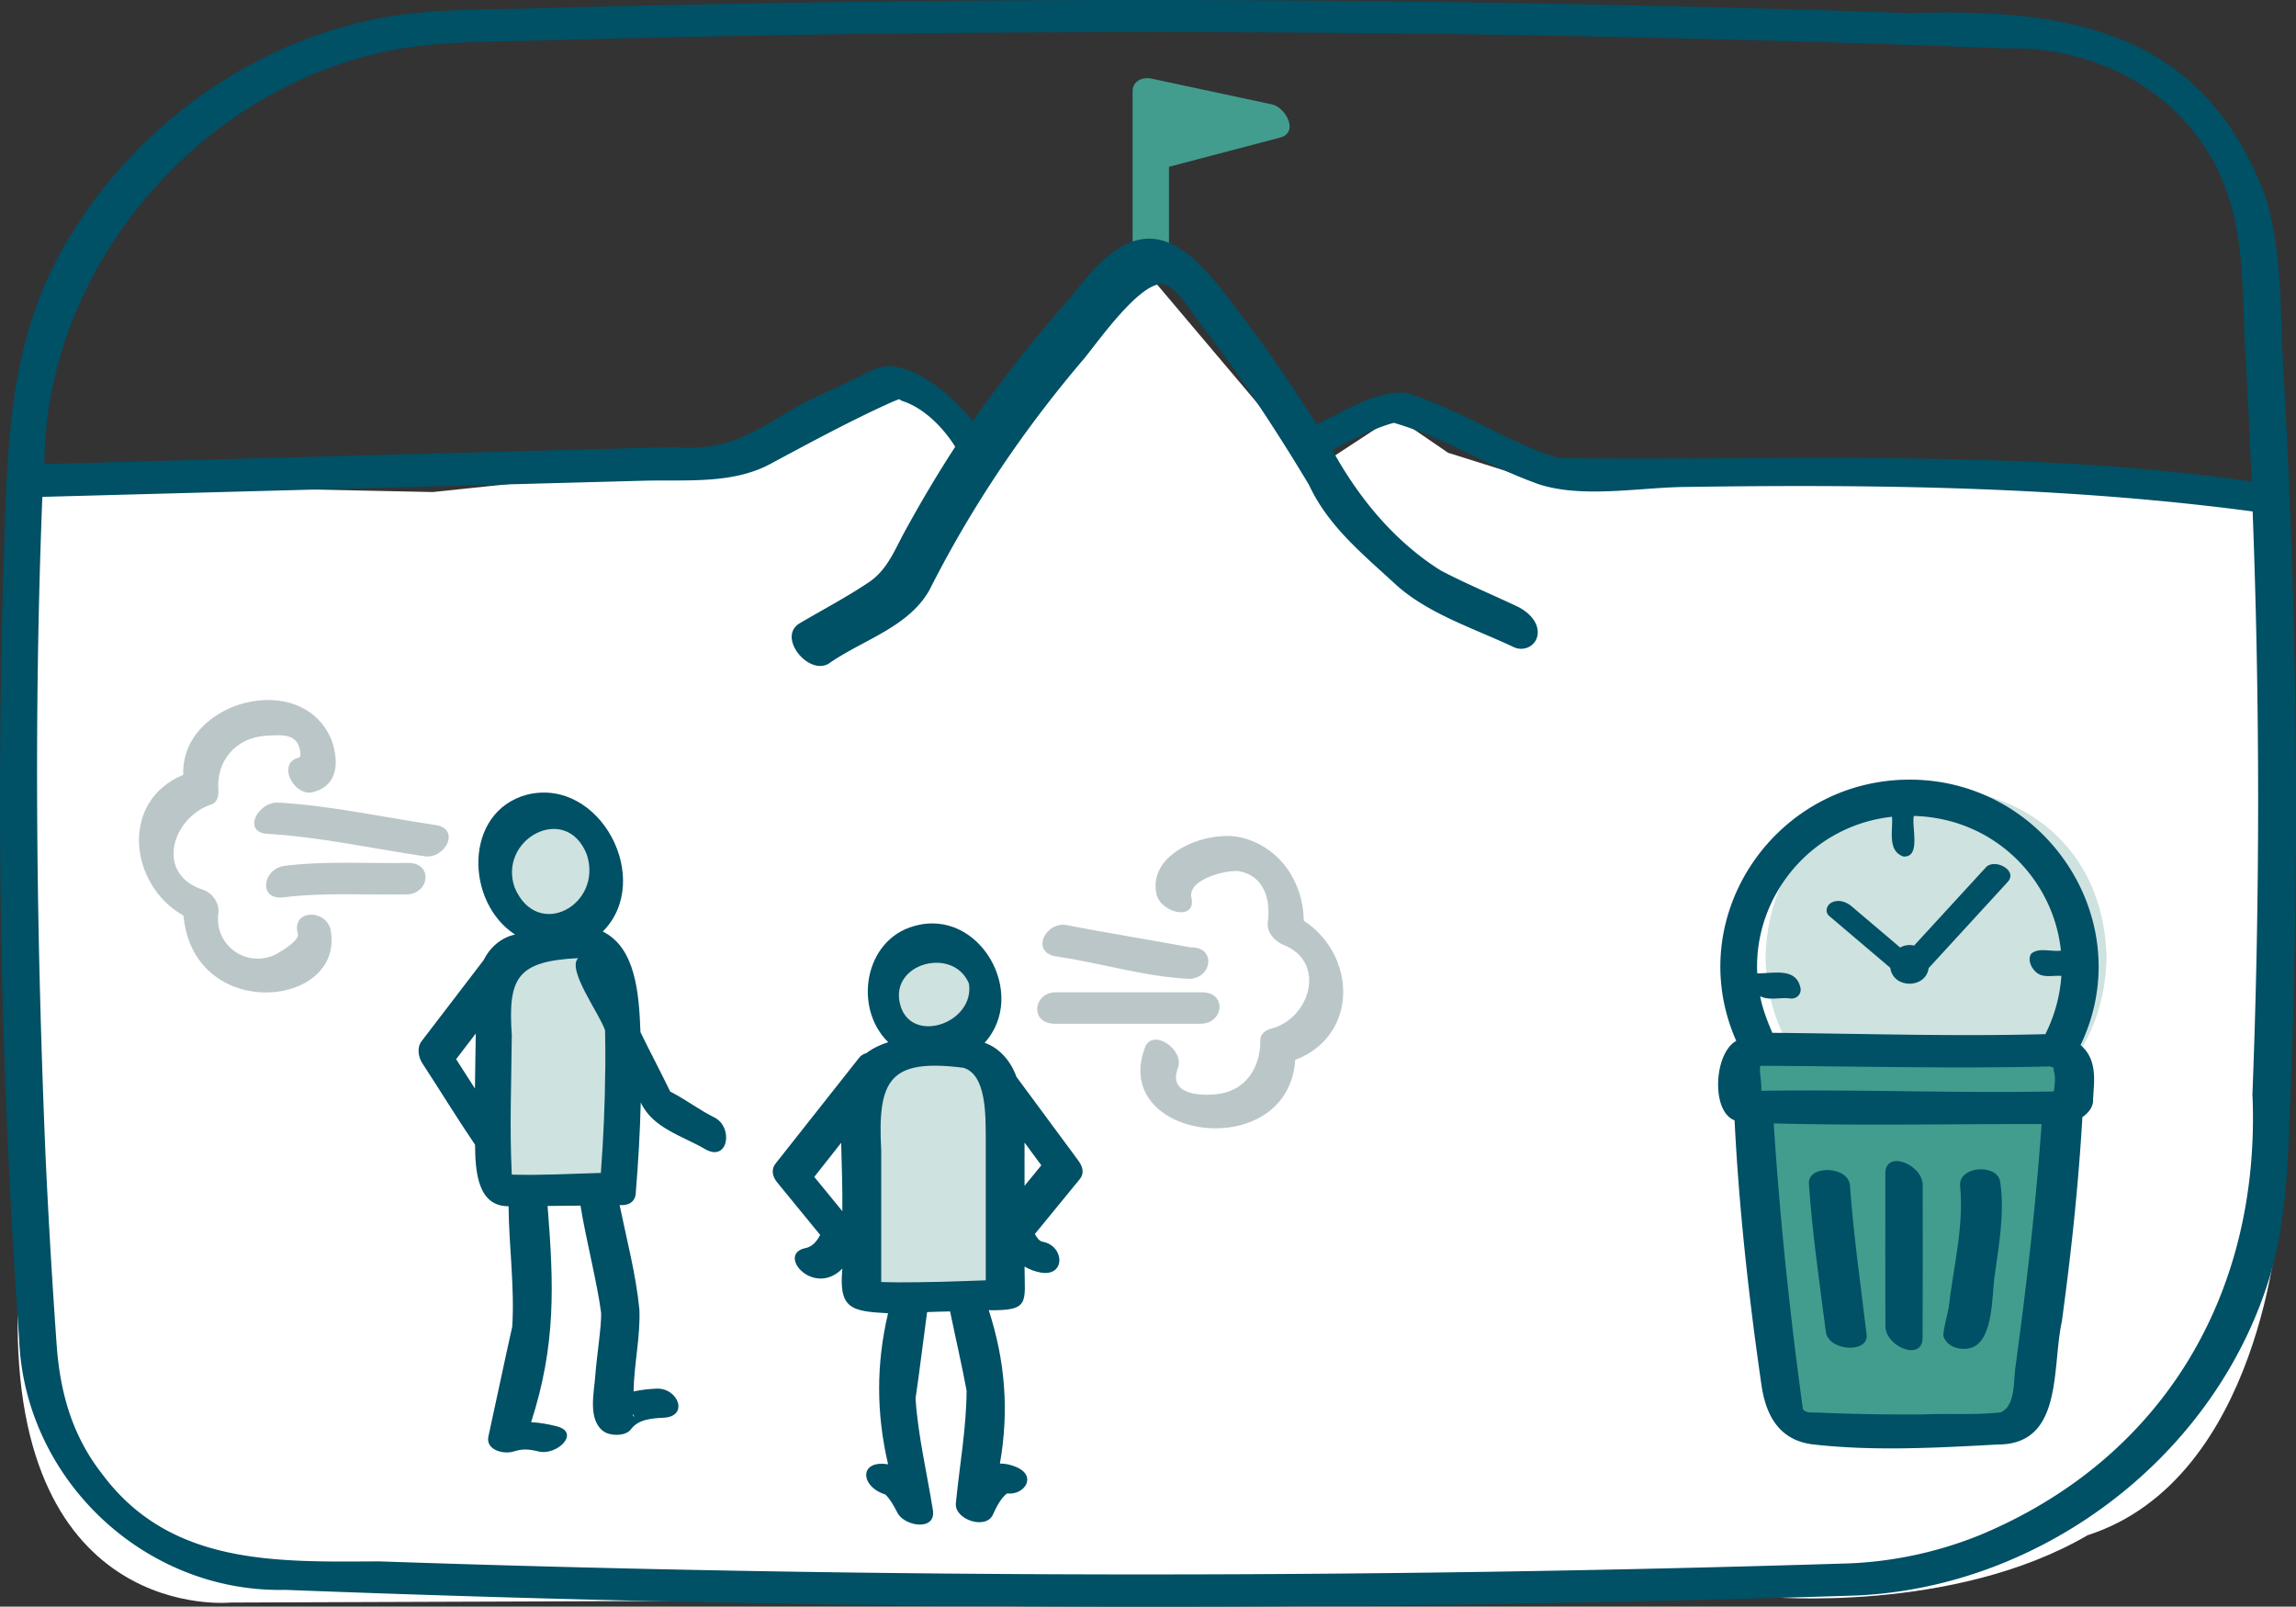 <svg id="Ebene_2" xmlns="http://www.w3.org/2000/svg" viewBox="0 0 409.32 286.46"><rect x="0" y="0" width="409.32" height="286.46" fill="#333333" stroke="none"/><defs><style>.cls-1{fill:#005066}.cls-3{fill:#cee2df}.cls-4{fill:#bbc6c8}.cls-5{fill:#429d8e}</style></defs><g id="Ebene_6"><path d="m5.66 86.23 71.5 1.5 52.5-5.5 16.5-8.5 12.5-3.5 9 4 9.5 8.5c6.21-8.46 20.25-26.56 27.5-33.92l29.5 34.92 14.5-9.5 9.5 6.5 17.5 5.5s67-4 82-1 47 3 47 3l1.5 129.5s-3 46-34 56c-24 14-57 11-57 11l-274 1s-39 4-38-52 2.5-147.5 2.5-147.5z" style="fill:#fff"/><path class="cls-3" d="M375.56 170.73c-1.02 40.1-59.8 40.09-60.81 0 1.02-40.1 59.8-40.09 60.81 0z"/><path class="cls-5" d="M226.74 18.61c-7.17-1.53-14.33-3.06-21.5-4.6-1.51-.32-3.32.42-3.32 2.21v31.24c0 3.48 6.48 3.66 6.48-.47V29.74c6.59-1.73 13.18-3.46 19.78-5.2 3.5-.92.99-5.42-1.43-5.93z"/><path class="cls-3" d="M102.24 167.88s5.84-.36 6.45 2.02c4.37 7.15 1.47 42.07 1.47 42.07s-21.72.31-21.12.17c-2.04-7.39-.8-20.76-1.01-32.54-.18-10.04 5.83-10.23 5.83-10.23l8.38-1.49z"/><path class="cls-3" d="M107.51 152.1c4.31 13.74-13.67 19.98-18.65 6.4-4.31-13.74 13.67-19.98 18.65-6.4z"/><path class="cls-1" d="M127.5 199.31c-2.84-1.38-4.86-3.05-8.02-4.69-1.72-3.55-3.57-7.04-5.3-10.58-.26-7.1-.91-15.07-6.72-17.95 9.15-9.17-.43-27.59-13.49-24.41-11.35 3.03-11.06 19.18-2.15 24.95-2.5.52-4.53 2.35-5.61 4.57-3.68 4.81-7.36 9.63-11.05 14.44-.86 1.12-.6 2.8.12 3.92 3.16 4.83 6.17 9.77 9.41 14.54.04 4.76.45 11 5.98 10.97.05 7.06 1.1 14.41.65 21.47-1.3 5.78-2.87 13.34-4.25 19.58-.53 2.43 2.75 3.25 4.53 2.67 1.5-.49 2.67-.43 4.41 0 3.26.82 7.62-3.39 3.19-4.5-1.49-.37-3-.64-4.51-.72 4.44-13.81 4.06-24.43 2.93-38.55 1.96-.02 3.91-.03 5.87-.06.91 5.77 3.02 13.9 3.68 19.16.08 2.28-.81 7.83-1.04 11.11-.21 3.03-1.4 7.93 1.49 9.99 1.18.84 3.92.9 4.86-.38 1.32-1.8 3.76-1.96 5.8-2.06 4.6-.21 2.65-5.37-1.28-5.19-1.25.06-2.66.2-4.05.5.08-4.86 1.23-9.74 1.04-14.59-.6-6.2-2.26-12.49-3.53-18.64 1.53.14 2.82-.54 2.88-2.15.44-5.36.76-10.76.89-16.15 2.09 4.6 7.52 5.99 11.57 8.38 4 2.22 4.95-3.83 1.68-5.64zm-14.72 52.81c.6.63.09.59 0 0zm-4.88-61.44c-.05 6.15-.32 12.31-.78 18.45-5.26.14-10.62.46-15.88.3-.42-8.49-.07-16.4 0-24.81-.69-10.22.85-13.24 11.85-13.79-2.15 1.95 3.92 10.11 4.78 12.89.06 2.33.06 4.66.04 6.97zm-3.29-38.33c2.95 8.96-8.81 15.46-12.86 5.9-3.03-8.64 9.17-15.26 12.86-5.9zm-23.3 36.51 3.51-4.59c-.04 3.27-.12 6.54-.15 9.81-1.12-1.74-2.24-3.48-3.35-5.22z"/><path class="cls-4" d="M53.11 166.56c.33 1.14-3.44 3.41-4.27 3.75-5.22 2.26-10.78-2.01-9.89-7.66.13-1.74-1.14-3.48-2.79-4.02-8.65-2.83-5.46-12.93 1.59-15.23 1.03-.34 1.25-1.64 1.18-2.53-.39-5.19 3.06-9.25 8.25-9.67 1.89-.07 4.73-.58 5.87 1.32.21.32.92 2.38.22 2.56-4 .99-.87 6.99 2.47 6.16 4.55-1.12 4.76-5.39 3.34-9.35-5.27-12.7-26.9-6.91-26.41 6.26-11.39 4.73-9.64 19.65.04 25.1 1.8 19.31 29.06 16.44 26.2 2.37-1.03-3.62-7.05-3.43-5.8.95z"/><path class="cls-4" d="M77.65 147.1c-9.24-1.37-18.67-3.45-28-4-3.69-.22-6.53 5.3-1.98 5.57 9.33.55 18.76 2.63 28 4 3.72.55 6.5-4.9 1.98-5.57zM72.72 153.86c-7.22.12-14.79-.39-21.96.52-4 .5-4.77 6.18-.22 5.61 7.17-.9 14.74-.39 21.96-.52 4.09-.07 4.77-5.68.22-5.61zM232.43 164.16c-.06-6.76-4.17-13.12-11.1-14.82-5.82-1.42-16.79 2.58-15.16 10.07.74 3.38 7.16 4.9 6.23.65-.74-3.41 6.68-5.09 8.6-4.71 4.42.86 5.56 5.17 5.02 9.09-.25 1.78 1.25 3.4 2.79 4.02 7.78 3.1 4.74 13.17-2.22 14.96-.91.23-1.91.9-1.9 1.98.06 4.93-2.62 9.19-7.86 9.7-3.04.3-8.63.04-6.83-4.71 1.22-3.23-4.53-7.17-5.88-3.62-6.26 16.54 25.51 20.84 26.79 2.21 11.32-4.33 10.95-18.66 1.53-24.82z"/><path class="cls-4" d="M214.27 176.92h-26c-4.1 0-4.76 5.61-.22 5.61h26c4.1 0 4.76-5.61.22-5.61zM188.17 170.51c7.94 1.13 15.87 3.66 23.88 4.02 4.09-.14 4.77-5.76.22-5.61-4.97-.95-15.38-2.65-22.12-3.98-3.71-.69-6.47 4.73-1.98 5.57z"/><g><path class="cls-5" d="M368.66 189.09c-5.67.42-48.71-.47-53.68-.53-4.41.52-1.87 6.35-2.12 9.29-.07 1.08 1.83.96 2.09 1.16 1.01 17.59 3.01 35.38 5.47 53.3.31 2.21 2.18 4 4.32 4.1 11.73.56 23.47.47 35.2-.28 2.05-.13 3.87-1.85 4.22-3.95 2.85-17.85 5.09-35.51 6.13-52.9 0 0-.07-.17.61-.19.66-.02 1.17-.5 1.19-1.15.04-3.2 1.28-8.72-3.44-8.86z"/><path class="cls-1" d="M322.48 211.03c.59 8.79 1.89 17.59 3.02 26.41.45 3.5 7.66 3.91 7.27.53-1.05-8.87-2.34-17.74-2.97-26.6-.25-3.52-7.53-3.71-7.31-.35zM356.58 210.69c-.52-3.29-7.69-2.86-7.12 1 .67 7.12-1.29 14.52-2.07 21.57-.1.58-1.12 4.49-.91 5.04.71 2.01 3.41 2.67 5.27 1.88 3.57-1.52 3.39-9.24 3.79-12.31.75-5.55 1.9-11.59 1.04-17.17zM336.11 209.22c-.02 9.08-.02 18.16.01 27.25.02 3.65 6.62 6.36 6.63 2.05.03-9.08.04-18.17.02-27.25-.02-3.64-6.65-6.35-6.67-2.05z"/></g><g><path class="cls-1" d="M371.61 187.02c-.22-.26-.46-.48-.7-.69 10.48-21.81-5.91-47.05-30.08-47.32-24.19-.27-41.11 24.38-31.3 46.58-3.96 2.15-4.54 12.57-.3 14.16.78 15.65 2.53 31.56 4.8 47.22.79 5.41 3.17 9.87 9.23 10.57 10.92 1.23 21.99.6 32.93.01 11.65-.02 9.58-13.61 11.37-21.85 1.69-12.3 2.98-24.48 3.68-36.54 1.06-.69 2.02-1.86 1.9-3.21.17-2.88.72-6.38-1.53-8.93zm-57.24 7.46c-.07 0-.22 0-.39-.01.13-1.45-.34-2.97-.19-4.44 17.26.07 34.5.54 51.69.11 1.32.57.34-.26.72 1.02.28.9.1 2.27-.05 3.44-17.22.32-34.56-.36-51.77-.12zm22.93-48.84c.2 2.36-.89 6.04 2.01 7.07 3.2.23 1.45-5.24 1.88-7.23 14.4.4 24.89 11.33 26.22 24.01-1.69.27-4.02-.66-5.34.61-.59 1.07.03 2.44.87 3.19 1.21 1.17 3.03.58 4.55.71-.23 3.46-1.15 6.98-2.85 10.39-16.2.43-32.5-.09-48.68-.24-.92-2.16-1.76-4.34-2.17-6.53 1.54.81 3.47.2 5.16.38 1.34.27 2.41-.82 1.95-2.15-.89-3.4-5.02-2.23-7.63-2.31-.65-13.75 9.61-26.36 24.04-27.91zm24.37 79.32c-.72 6.3-1.52 12.61-2.39 18.95-.32 2.44 0 6.84-2.63 7.91-4.6.52-9.4.15-14.05.37-6.09.04-12.18-.06-18.27-.32-1.36-.06-2.41.13-2.92-.63-2.31-16.81-4.12-34.06-5.2-50.94 15.91.42 31.85.09 47.76.11a579.04 579.04 0 0 1-2.3 24.55z"/><path class="cls-1" d="M354.05 154.63c-4.27 4.66-8.55 9.31-12.82 13.97-.82-.23-1.77-.07-2.48.34-2.89-2.45-5.78-4.91-8.67-7.36-.94-.8-2.27-1.25-3.46-.71-.94.43-1.41 1.69-.5 2.46 3.62 3.08 7.25 6.15 10.87 9.23.5 3.76 6.31 3.79 6.85.04 4.7-5.12 9.39-10.23 14.08-15.35 1.92-2.09-2.37-4.26-3.87-2.62z"/></g><path class="cls-3" d="M175.47 174.89c2.85 11.7-14.48 16.22-17.72 4.63-2.84-11.7 14.48-16.22 17.72-4.63z"/><path class="cls-3" d="M179.2 203.13c0-4.5-.55-11.07-3.29-13.88-3.1-3.16-15.74-1.09-15.74-1.09s-1.96 0-4.19 2.43c-2.46 2.68-2.34 9.85-2.34 13.9v26.33c2.13 1.06 25.56 0 25.56 0v-27.69z"/><path class="cls-1" d="m192.19 206.86-10.99-14.87c-.94-2.69-2.97-5.15-5.67-6.06 7.83-8.65-.86-24.17-12.56-20.82-8.89 2.45-10.89 14.59-4.62 20.71-1.43.45-2.77 1.08-3.91 1.96-.5.13-.95.39-1.29.83l-14.86 18.82c-.9 1.13-.56 2.39.29 3.42 2.55 3.11 5.09 6.22 7.64 9.34-.59 1.11-1.41 2.13-2.67 2.35-5.16 1.11 1.53 8.84 6.63 3.64-.68 7.12 1.49 7.63 8.14 7.97-2.14 9.08-2.1 17.93.01 26.94-5.2-.87-5.05 3.94-.49 5.38.91.88 1.58 2.15 2.17 3.28 1.23 2.39 6.9 3.32 6.3-.51-1.04-6.56-2.66-13.28-3.09-19.9.75-5.07 1.36-10.31 2.06-15.4 1.39-.06 2.72-.08 4.1-.12.96 4.71 2.07 9.41 2.94 14.12-.02 6.64-1.28 13.48-1.91 20.1-.28 2.9 5.37 4.79 6.61 2 .6-1.33 1.37-2.87 2.5-3.77 3.11.39 5.44-3.09 1.65-4.71-1.03-.44-2-.62-2.91-.61 1.64-9.32.96-18.26-1.99-27.35 7.42.13 6.4-1.37 6.38-7.77.87.5 1.83.87 2.87 1.06 4.5.8 4.3-4.79.32-5.5-.53-.1-.99-.7-1.35-1.37l7.98-9.75c.95-1.16.5-2.36-.29-3.42zm-19.45-31.5c1.08 7.17-10.52 11.05-12.31 3.58-1.74-7.27 9.54-10.21 12.31-3.58zm-27.57 34.47c1.6-2.02 3.19-4.05 4.79-6.07.1 4.25.26 8.1.21 12.19l-5-6.11zm14.56 18.8c-.88 0-1.76-.02-2.63-.05V205.2c-.69-12.72 1.48-16.48 14.65-14.82 4.14 1.22 3.94 8.62 3.99 12.25v25.65c-5.33.2-10.67.38-16 .36zm22.92-24.91c1 1.35 2 2.7 2.99 4.05-1 1.22-2 2.44-2.99 3.66v-7.71z"/><path class="cls-1" d="M408.57 99.05c-.37-11.14-.88-22.28-1.52-33.41-.59-10.22-.1-21.43-3.41-31.22C392.47 5.28 368.4 1.45 340.49 2.34 258.43-.47 176.29-.75 94.22 1.51c-9.41.26-18.94.08-28.18 2.06C42.65 8.6 22 24.46 10.59 45.42 1.52 62.09 1.32 79.86.72 98.4c-.77 23.57-.92 47.16-.46 70.74.46 23.18 1.51 46.35 3.15 69.48.87 25.04 22.31 45.42 47.46 44.85 35.09 1.36 70.19 2.26 105.31 2.69 46.69.58 93.4.33 140.08-.74 11.59-.26 23.18-.58 34.77-.95 32.52-1.49 62.68-23.91 73.01-54.95 2.78-8.36 3.56-16.75 3.95-25.5 1.55-34.97 1.75-69.99.58-104.97zM67.49 9.46c9.14-2.15 18.56-1.96 27.89-2.22 87.39-2.41 174.86-1.94 262.22 1.4 16.96-.45 33.21 8.7 39.19 25.04 3.49 9.24 2.94 20.08 3.52 29.81.44 7.45.79 14.9 1.11 22.36-40.89-5.91-82.52-3.68-123.54-4.17-9.57-2.94-17.76-8.91-27.34-11.67-5.66-.3-10.83 3.39-15.85 5.63-4.58-7.24-9.42-14.33-14.67-21.1-10.38-14.25-17.65-17-29.02-1.66-6.32 7.03-12.16 14.5-17.6 22.22-3.59-4.49-8.92-9.02-14.08-9.75-2.47-.35-4.49 1.02-6.65 2.05-3.25 1.55-6.52 3.07-9.76 4.65-8.01 4.57-12.89 8.56-22.65 7.66-37.45 1.01-74.89 2.01-112.34 3.02.19-34.33 26.37-65.58 59.57-73.26zM247.8 74.89c-.92.03-.39-.12 0 0zm153.77 120.56c1.39 35.13-15.86 64.64-48.7 78.29a69.935 69.935 0 0 1-23.01 5c-87.4 2.74-174.88 2.64-262.28-.35-18.32.1-37.26.75-49.38-15.6-5.33-6.8-7.49-14.51-8.1-23.01-.81-11.37-1.48-22.75-2-34.14-1.61-39.01-2.1-78-.55-117.05l107.22-2.88c7.51-.2 15.77.66 22.56-2.99 7.22-3.87 14.38-7.76 21.84-11.11 1.77-.65.63-.47 1.89-.05 3.75 1.26 7.18 4.78 9.23 8.1-3.18 4.88-6.13 9.88-8.95 15.02-1.86 3.39-3.14 6.9-6.4 9.1-3.95 2.67-8.26 4.92-12.36 7.34-4.1 2.41 1.5 9.35 5.13 7.22 6.08-4.27 14.27-6.48 18.01-13.18 7.46-14.78 16.74-28.53 27.47-41.13 2.5-2.97 10.95-15.2 14.85-13.15 2.36 1.24 4.29 4.68 5.84 6.68 7.1 9.21 13.52 18.94 19.49 28.91 3.36 7.24 9.41 12.19 15.16 17.47 5.76 5.42 14.21 8.07 21.31 11.43 1.84.87 4-.19 4.27-2.2.31-2.34-1.83-4.2-3.68-5.07-4.51-2.13-9.17-4.07-13.58-6.38-8.3-5.23-14.63-12.94-19.33-21.49 3.58-1.8 7.09-3.79 10.97-4.84 9.29 2.7 16.14 7.49 25.84 10.95 7.7 2.5 17.67.63 25.63.49 33.91-.51 67.97-.11 101.63 4.36 1.32 34.74 1.31 69.53-.05 104.27z"/></g></svg>